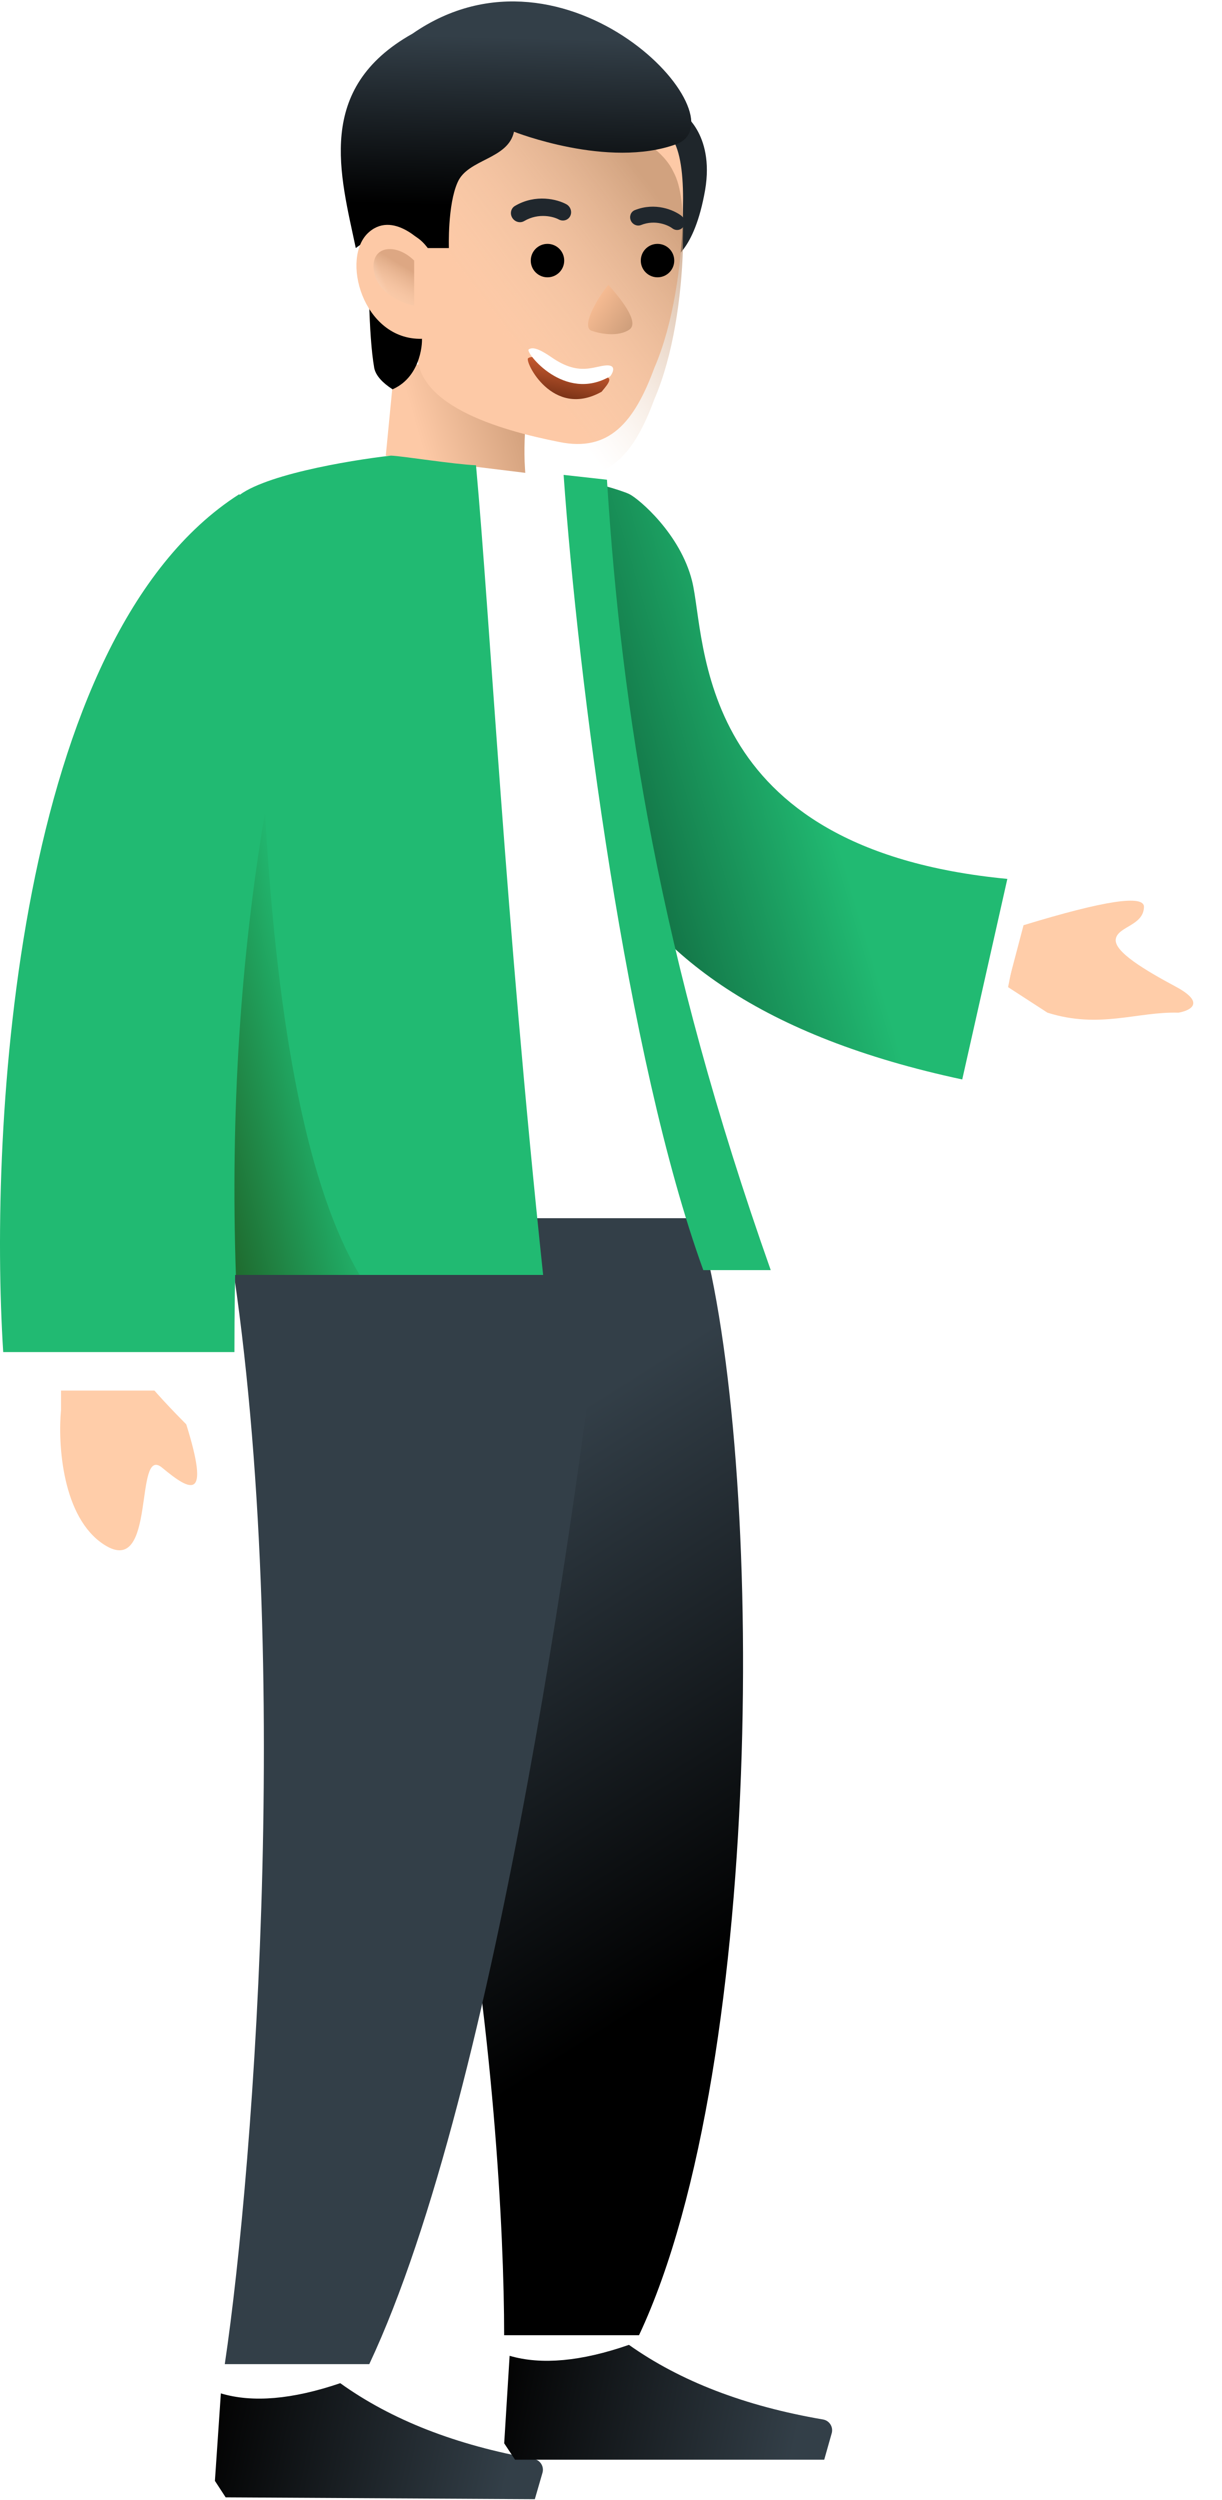 <?xml version="1.0" encoding="UTF-8"?> <svg xmlns="http://www.w3.org/2000/svg" width="156" height="319" viewBox="0 0 156 319" fill="none"> <path d="M87.18 14.476C87.18 14.476 91.475 17.277 89.888 24.933C88.394 32.589 85.406 33.336 85.406 33.336C85.406 33.336 80.924 16.53 87.18 14.476Z" fill="#1F262B"></path> <path d="M67.578 50.143C67.578 50.143 66.709 54.962 67.018 59.76C67.326 64.558 67.578 66.245 67.578 66.245C55.136 64.329 49.041 60.284 49.041 60.284L50.319 47.086C52.84 45.312 60.389 47.995 64.403 49.116C66.271 49.676 67.578 50.143 67.578 50.143Z" fill="url(#paint0_linear_2850_50633)"></path> <path d="M87.183 26.706C87.183 27.079 87.183 27.359 87.183 27.733C86.997 33.802 85.969 41.338 83.523 46.967C80.969 53.898 77.753 57.705 71.404 56.398C63.841 54.904 52.002 51.587 53.391 43.946C52.084 43.106 47.968 47.901 47.781 46.967C47.407 44.82 47.221 41.832 47.127 38.564C46.847 28.76 47.501 16.528 47.501 16.528C56.651 5.137 82.141 9.619 85.969 17.929C86.997 19.796 87.277 22.971 87.183 26.706Z" fill="#FDC9A6"></path> <g filter="url(#filter0_i_2850_50633)"> <path d="M87.183 26.706C87.183 27.079 87.183 27.359 87.183 27.733C86.997 33.802 85.969 41.338 83.523 46.967C80.969 53.898 77.753 57.705 71.404 56.398C63.841 54.904 53.391 52.977 53.391 43.252C52.084 42.411 47.968 47.901 47.781 46.967C47.407 44.82 47.221 41.832 47.127 38.564C46.847 28.76 47.501 16.528 47.501 16.528C56.651 5.137 82.141 9.619 85.969 17.929C86.997 19.796 87.277 22.971 87.183 26.706Z" fill="url(#paint1_linear_2850_50633)" fill-opacity="0.7"></path> </g> <path d="M69.892 35.385C68.714 35.385 67.758 34.429 67.758 33.251C67.758 32.073 68.714 31.117 69.892 31.117C71.07 31.117 72.026 32.073 72.026 33.251C72.026 34.429 71.07 35.385 69.892 35.385Z" fill="black"></path> <path d="M83.939 35.384C82.761 35.384 81.805 34.429 81.805 33.25C81.805 32.072 82.761 31.117 83.939 31.117C85.118 31.117 86.073 32.072 86.073 33.25C86.073 34.429 85.118 35.384 83.939 35.384Z" fill="black"></path> <path fill-rule="evenodd" clip-rule="evenodd" d="M80.524 28.127C80.743 28.652 81.33 28.914 81.834 28.712C83.659 27.983 85.306 28.735 85.828 29.134C86.277 29.477 86.898 29.396 87.215 28.951C87.532 28.507 87.425 27.868 86.976 27.524C86.038 26.806 83.656 25.767 81.04 26.813C80.535 27.014 80.305 27.603 80.524 28.127Z" fill="#20272D"></path> <path fill-rule="evenodd" clip-rule="evenodd" d="M65.395 27.791C65.721 28.323 66.401 28.51 66.914 28.207C68.773 27.11 70.687 27.651 71.319 27.997C71.864 28.295 72.524 28.103 72.794 27.568C73.064 27.032 72.841 26.357 72.297 26.059C71.159 25.436 68.4 24.706 65.735 26.278C65.222 26.581 65.07 27.258 65.395 27.791Z" fill="#20272D"></path> <path d="M80.342 42.054C78.941 43.014 76.65 42.586 75.679 42.252C74.002 41.945 76.162 38.179 77.663 36.345C78.999 37.841 81.743 41.094 80.342 42.054Z" fill="url(#paint2_linear_2850_50633)"></path> <g filter="url(#filter1_d_2850_50633)"> <path d="M77.18 47.145C78.566 47.079 77.192 48.48 76.802 48.984C70.503 52.508 66.924 45.039 67.422 44.704C67.92 44.368 68.743 44.537 70.628 45.8C74.398 48.326 75.447 47.227 77.18 47.145Z" fill="url(#paint3_linear_2850_50633)"></path> </g> <path d="M77.402 46.624C78.689 46.55 78.28 47.509 77.915 47.998C72.043 51.442 67.026 44.917 67.491 44.59C67.956 44.262 68.718 44.419 70.457 45.621C73.936 48.026 75.794 46.717 77.402 46.624Z" fill="white"></path> <path d="M50.113 49.675C48.805 48.834 47.965 47.901 47.778 46.967C47.405 44.819 47.218 41.831 47.125 38.563L53.847 43.139C53.941 43.232 53.941 47.994 50.113 49.675Z" fill="black"></path> <path d="M45.42 31.652C45.42 31.652 51.235 26.984 54.597 31.652H57.304C57.304 31.652 57.118 26.143 58.425 23.249C59.732 20.261 64.868 20.354 65.614 16.806C65.614 16.806 77.659 21.568 86.343 18.393C95.026 15.126 72.385 -9.373 52.657 4.297C40.146 11.3 43.459 22.315 45.42 31.652Z" fill="url(#paint4_linear_2850_50633)"></path> <path d="M54.596 31.652C54.596 31.652 50.488 26.704 47.127 29.598C43.392 32.773 46.286 43.417 53.849 43.23L54.596 31.652Z" fill="#FDC9A6"></path> <g opacity="0.5"> <path d="M52.871 38.998V33.25C50.529 30.909 47.123 31.334 47.762 34.74C48.273 37.465 51.38 38.714 52.871 38.998Z" fill="url(#paint5_linear_2850_50633)"></path> <path d="M52.871 38.998V33.25C50.529 30.909 47.123 31.334 47.762 34.74C48.273 37.465 51.38 38.714 52.871 38.998Z" fill="url(#paint6_linear_2850_50633)"></path> </g> <path d="M65.594 301.654L66.824 296.734L67.439 295.505H82.198L79.123 301.654H65.594Z" fill="white"></path> <path d="M88.957 155.297H27.462C58.825 191.578 64.359 271.521 64.359 297.964H81.578C98.065 262.879 97.566 182.969 88.957 155.297Z" fill="url(#paint7_linear_2850_50633)"></path> <path d="M28.695 306.577L29.924 301.657L30.54 300.427H45.298L42.223 306.577H28.695Z" fill="white"></path> <path d="M77.89 155.296H28.695C37.736 206.861 32.462 276.403 28.695 301.653H47.143C63.63 266.568 74.345 187.413 77.89 155.296Z" fill="#333F48"></path> <path fill-rule="evenodd" clip-rule="evenodd" d="M27.435 316.548L28.195 305.386C32.242 306.596 37.322 306.162 43.436 304.082C49.969 308.77 58.209 311.993 68.156 313.753C68.915 313.887 69.421 314.612 69.287 315.371C69.278 315.42 69.267 315.469 69.253 315.516L68.275 318.887L28.807 318.65L27.435 316.548Z" fill="url(#paint8_linear_2850_50633)"></path> <path fill-rule="evenodd" clip-rule="evenodd" d="M64.365 311.755L65.057 300.589C69.112 301.775 74.189 301.31 80.291 299.193C86.852 303.842 95.111 307.015 105.068 308.715C105.828 308.845 106.339 309.566 106.209 310.326C106.201 310.375 106.19 310.424 106.176 310.472L105.219 313.849H65.75L64.365 311.755Z" fill="url(#paint9_linear_2850_50633)"></path> <path d="M133.714 129.212L128.597 125.895L130.663 118.054C140.952 114.908 146.078 114.132 146.04 115.724C145.983 118.112 142.743 118.191 142.444 119.797C142.144 121.402 146.177 123.792 150.102 125.896C154.026 128 151.872 128.967 150.445 129.213C145.165 129.057 140.386 131.316 133.714 129.212Z" fill="#FFCDA9"></path> <path d="M13.325 197.115C7.913 193.671 7.38 184.201 7.79 179.896V173.132H13.325C14.555 173.337 17.26 174.116 18.244 175.592C19.228 177.067 22.344 180.306 23.779 181.741C26.853 191.58 24.394 190.35 20.704 187.276C17.014 184.201 20.089 201.419 13.325 197.115Z" fill="#FFCDA9"></path> <rect x="2.87" y="171.282" width="24.598" height="6.149" fill="white"></rect> <path d="M124.097 114.052L130.762 115.538L127.34 132.745L121.524 132.067L124.097 114.052Z" fill="white"></path> <path d="M122.839 137.735L128.597 112.144C88.348 108.305 90.193 81.502 88.348 74.123C86.849 68.128 81.584 63.669 80.354 63.054C79.37 62.562 74.999 61.246 72.014 60.957C67.167 96.576 72.014 126.859 122.839 137.735Z" fill="url(#paint10_linear_2850_50633)"></path> <path fill-rule="evenodd" clip-rule="evenodd" d="M28.014 155.44H92.035C78.107 121.575 74.203 84.88 74.203 61.21L49.105 58.135C34.853 81.056 30.828 117.577 28.014 155.44Z" fill="white"></path> <path d="M60.767 59.365C57.868 59.238 51.329 58.184 49.913 58.135C44.455 58.75 32.83 60.718 29.99 63.669C29.82 91.095 29.928 148.851 29.928 162.676H69.336C64.505 117.069 62.589 79.389 60.767 59.365Z" fill="#21BA72"></path> <path d="M36.691 94.42C36.691 76.217 32.592 65.927 30.542 63.057C2.008 81.26 -1.435 143.615 0.41 172.518H29.927C29.927 132.177 34.437 103.644 36.691 94.42Z" fill="#21BA72"></path> <path fill-rule="evenodd" clip-rule="evenodd" d="M33.834 103.641C35.442 132.187 39.47 151.865 45.917 162.676H30.114C29.422 142.138 30.662 122.46 33.834 103.641V103.641Z" fill="url(#paint11_linear_2850_50633)"></path> <path d="M89.783 162.06C79.944 135.002 73.794 86.627 71.95 60.594L77.484 61.209C79.329 90.726 84.248 122.089 98.392 162.06H89.783Z" fill="#21BA72"></path> <defs> <filter id="filter0_i_2850_50633" x="47.058" y="9.681" width="40.142" height="50.972" filterUnits="userSpaceOnUse" color-interpolation-filters="sRGB"> <feFlood flood-opacity="0" result="BackgroundImageFix"></feFlood> <feBlend mode="normal" in="SourceGraphic" in2="BackgroundImageFix" result="shape"></feBlend> <feColorMatrix in="SourceAlpha" type="matrix" values="0 0 0 0 0 0 0 0 0 0 0 0 0 0 0 0 0 0 127 0" result="hardAlpha"></feColorMatrix> <feOffset dy="4"></feOffset> <feGaussianBlur stdDeviation="2"></feGaussianBlur> <feComposite in2="hardAlpha" operator="arithmetic" k2="-1" k3="1"></feComposite> <feColorMatrix type="matrix" values="0 0 0 0 0.992 0 0 0 0 0.865 0 0 0 0 0.617 0 0 0 0.25 0"></feColorMatrix> <feBlend mode="normal" in2="shape" result="effect1_innerShadow_2850_50633"></feBlend> </filter> <filter id="filter1_d_2850_50633" x="66.376" y="44.553" width="12.409" height="7.373" filterUnits="userSpaceOnUse" color-interpolation-filters="sRGB"> <feFlood flood-opacity="0" result="BackgroundImageFix"></feFlood> <feColorMatrix in="SourceAlpha" type="matrix" values="0 0 0 0 0 0 0 0 0 0 0 0 0 0 0 0 0 0 127 0" result="hardAlpha"></feColorMatrix> <feOffset dy="1"></feOffset> <feGaussianBlur stdDeviation="0.5"></feGaussianBlur> <feColorMatrix type="matrix" values="0 0 0 0 0.896 0 0 0 0 0.681 0 0 0 0 0.504 0 0 0 1 0"></feColorMatrix> <feBlend mode="normal" in2="BackgroundImageFix" result="effect1_dropShadow_2850_50633"></feBlend> <feBlend mode="normal" in="SourceGraphic" in2="effect1_dropShadow_2850_50633" result="shape"></feBlend> </filter> <linearGradient id="paint0_linear_2850_50633" x1="65.895" y1="54.368" x2="54.086" y2="57.841" gradientUnits="userSpaceOnUse"> <stop stop-color="#D6A480"></stop> <stop offset="1" stop-color="#FDC9A6"></stop> </linearGradient> <linearGradient id="paint1_linear_2850_50633" x1="80.435" y1="16.523" x2="59.175" y2="32.689" gradientUnits="userSpaceOnUse"> <stop stop-color="#BF926F"></stop> <stop offset="1" stop-color="#F3D1B5" stop-opacity="0"></stop> </linearGradient> <linearGradient id="paint2_linear_2850_50633" x1="81.663" y1="43.684" x2="75.42" y2="39.339" gradientUnits="userSpaceOnUse"> <stop stop-color="#C09473"></stop> <stop offset="1" stop-color="#F6BB92"></stop> </linearGradient> <linearGradient id="paint3_linear_2850_50633" x1="73.046" y1="45.571" x2="72.185" y2="49.765" gradientUnits="userSpaceOnUse"> <stop stop-color="#C75A30"></stop> <stop offset="1" stop-color="#7B3317"></stop> </linearGradient> <linearGradient id="paint4_linear_2850_50633" x1="60.967" y1="4.65" x2="60.417" y2="26.33" gradientUnits="userSpaceOnUse"> <stop stop-color="#333F48"></stop> <stop offset="1"></stop> </linearGradient> <linearGradient id="paint5_linear_2850_50633" x1="51.225" y1="33.778" x2="48.839" y2="37.793" gradientUnits="userSpaceOnUse"> <stop stop-color="#BD8660"></stop> <stop offset="1" stop-color="#F3D1B5" stop-opacity="0.31"></stop> </linearGradient> <linearGradient id="paint6_linear_2850_50633" x1="45.981" y1="40.569" x2="50.267" y2="38.971" gradientUnits="userSpaceOnUse"> <stop stop-color="white"></stop> <stop offset="1" stop-color="white" stop-opacity="0"></stop> </linearGradient> <linearGradient id="paint7_linear_2850_50633" x1="98.796" y1="245.694" x2="61.899" y2="187.274" gradientUnits="userSpaceOnUse"> <stop></stop> <stop offset="1" stop-color="#333F48"></stop> </linearGradient> <linearGradient id="paint8_linear_2850_50633" x1="27.082" y1="310.789" x2="64.143" y2="318.69" gradientUnits="userSpaceOnUse"> <stop stop-color="#030303"></stop> <stop offset="1" stop-color="#333F48"></stop> </linearGradient> <linearGradient id="paint9_linear_2850_50633" x1="63.977" y1="305.998" x2="101.085" y2="313.676" gradientUnits="userSpaceOnUse"> <stop stop-color="#030303"></stop> <stop offset="1" stop-color="#333F48"></stop> </linearGradient> <linearGradient id="paint10_linear_2850_50633" x1="76.049" y1="109.175" x2="104.952" y2="100.566" gradientUnits="userSpaceOnUse"> <stop stop-color="#10653D"></stop> <stop offset="1" stop-color="#21BA72"></stop> </linearGradient> <linearGradient id="paint11_linear_2850_50633" x1="25.009" y1="143.613" x2="43.067" y2="139.138" gradientUnits="userSpaceOnUse"> <stop stop-color="#1F692D"></stop> <stop offset="1" stop-color="#21BA72"></stop> </linearGradient> </defs> </svg> 